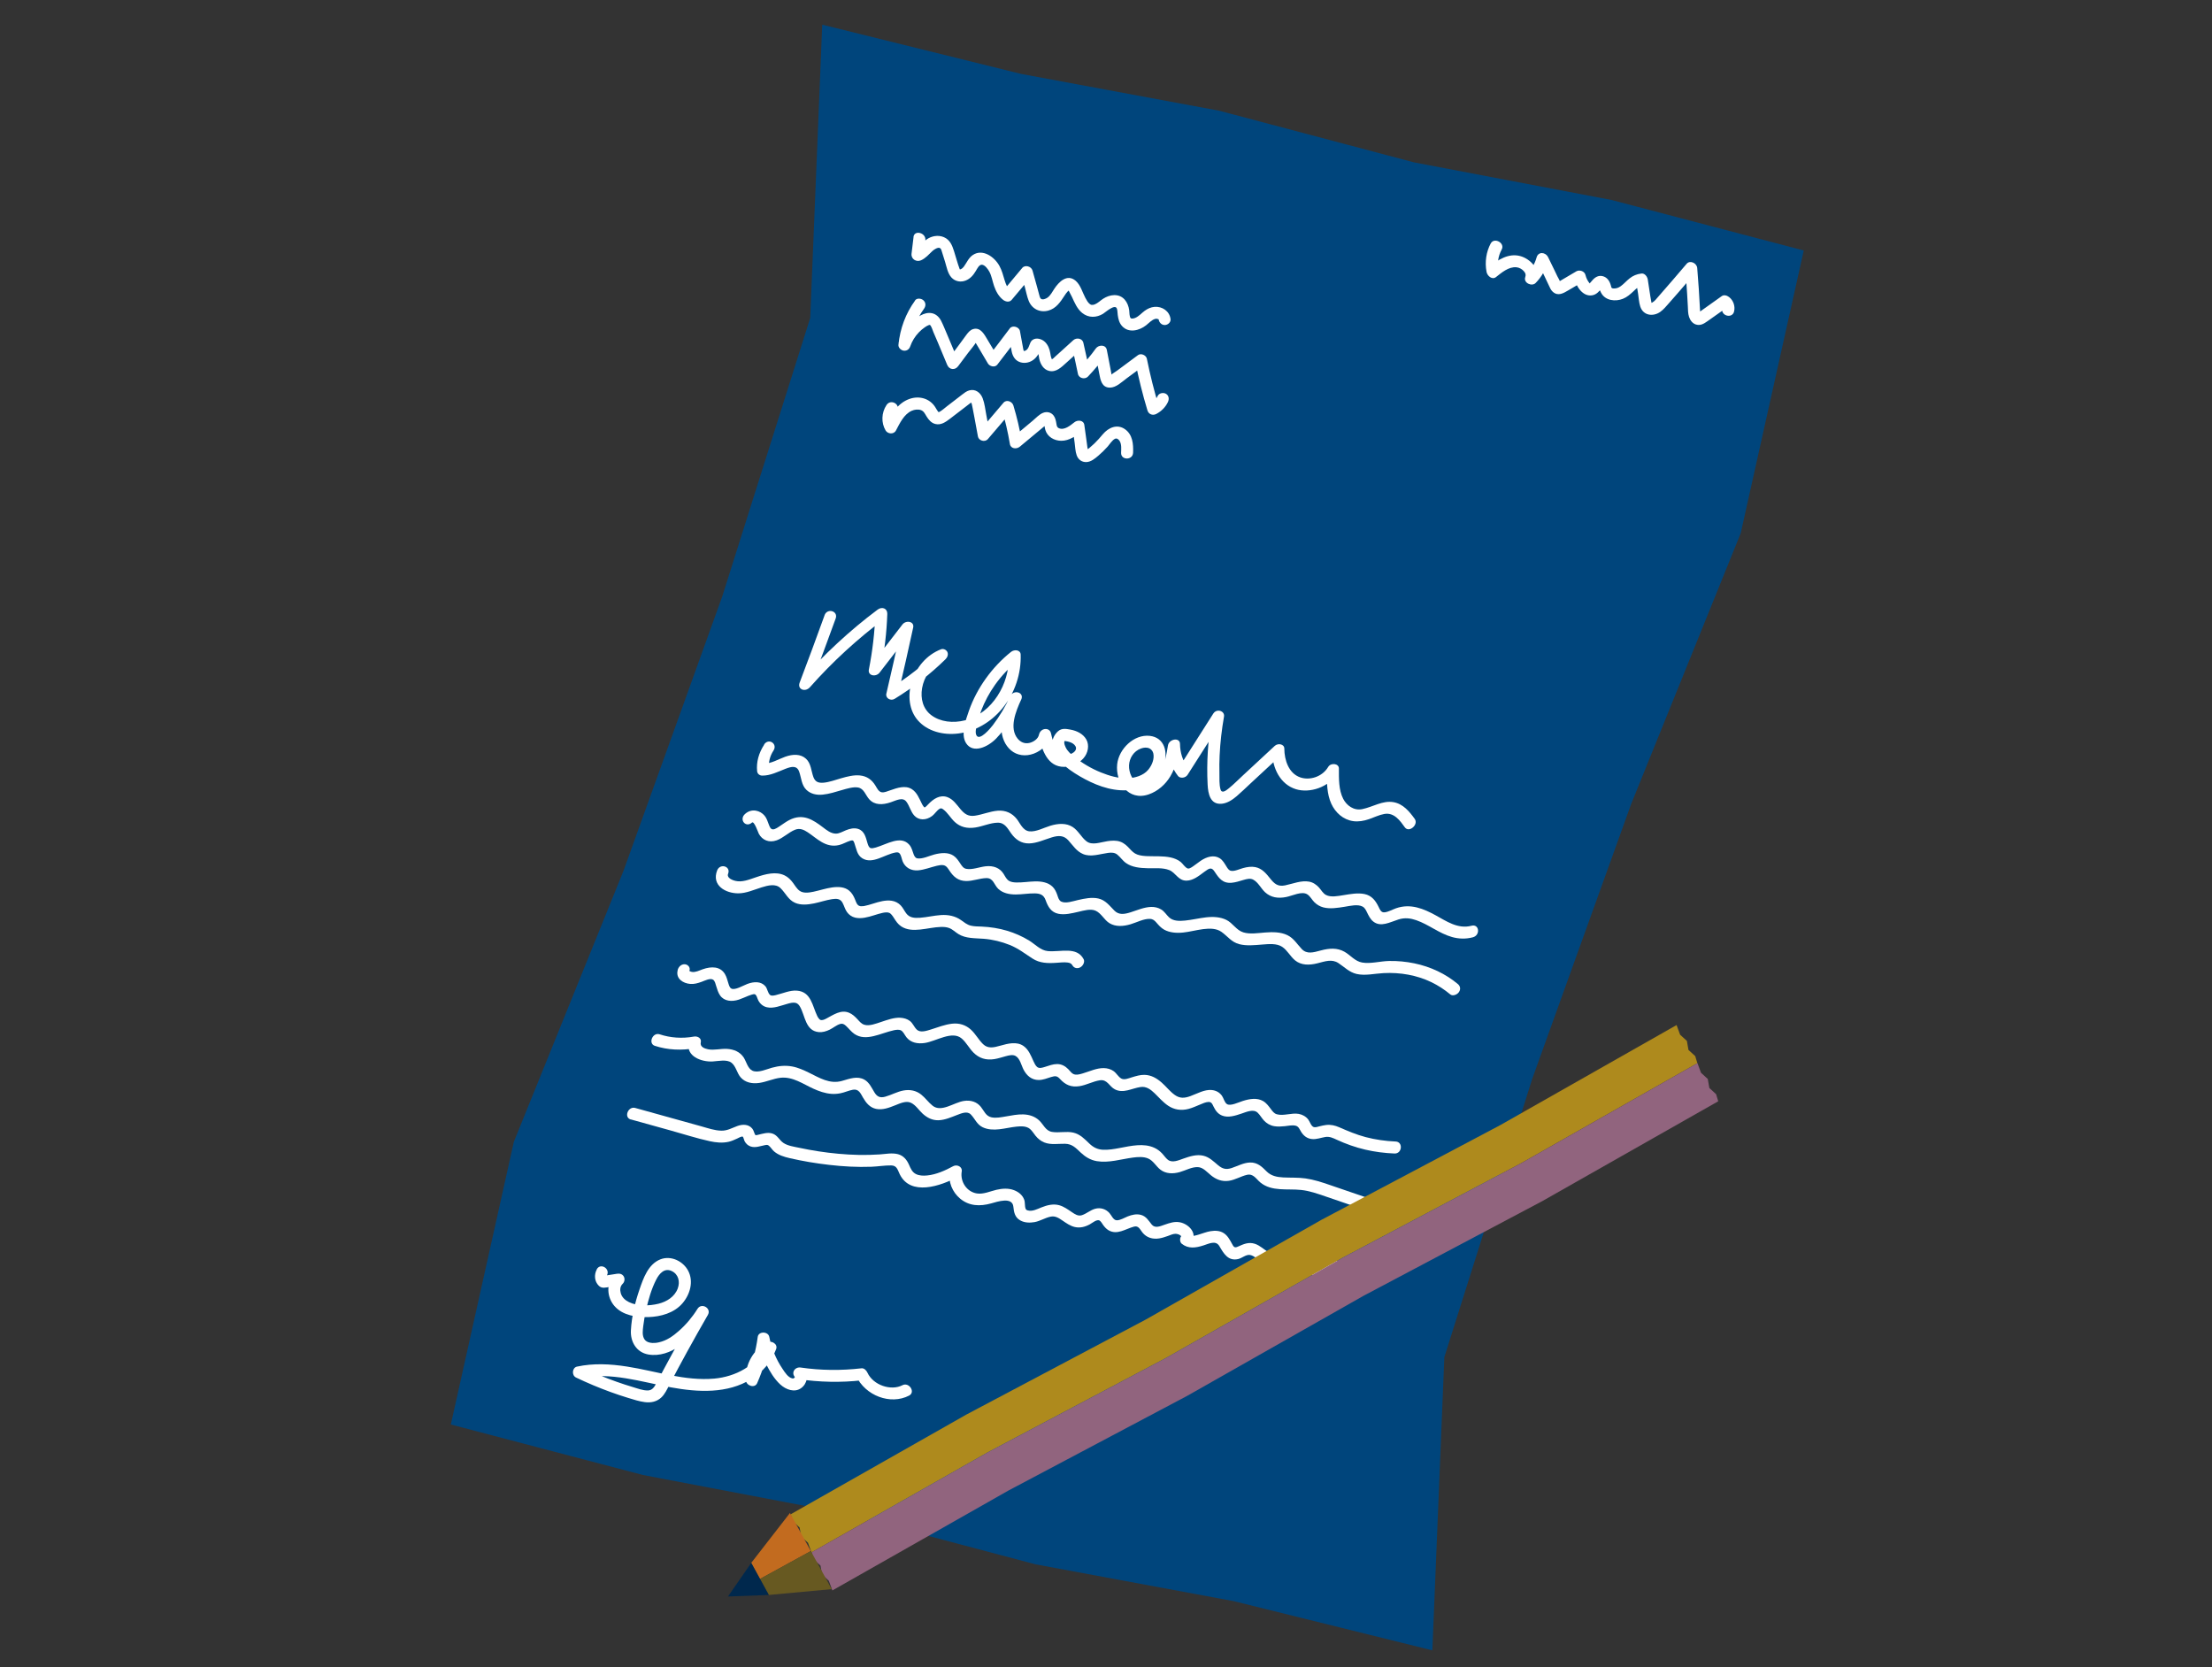 <?xml version="1.0" encoding="UTF-8"?><svg id="Lager_1" xmlns="http://www.w3.org/2000/svg" viewBox="0 0 850.39 640.91"><rect x="0" y="0" width="850.39" height="640.91" fill="#333333" stroke="none"/><defs><style>.cls-1{fill:#ae8a1d;}.cls-2{fill:#675921;}.cls-3{fill:#fff;}.cls-4{fill:#c26b1f;}.cls-5{fill:#00284d;}.cls-6{fill:#91647e;}.cls-7{fill:#00457c;}</style></defs><polygon class="cls-7" points="173.32 547.63 247.13 567.03 323.21 581.53 398.08 601.38 474.23 615.52 550.66 634.45 555.27 521.72 589.07 414.71 627.09 309.09 669.21 204.98 693.44 96.3 619.63 76.9 543.55 62.41 468.68 42.56 392.53 28.41 316.1 9.49 311.49 122.21 277.69 229.22 239.67 334.85 197.55 438.95 173.32 547.63"/><path class="cls-3" d="M573.11,93.57c-1.74,3.23-2.34,7.15-1.61,10.97.29,1.52,2.13,3.15,3.61,1.99,2.14-1.67,4.85-4.07,7.89-3.78,1.02.1,2.05.65,2.76,1.42.77.83.92,1.44.61,2.38-.75,2.25,2.57,3.71,4,2.24,2.37-2.43,4-5.37,4.92-8.66-1.48,0-2.96,0-4.44,0,1.02,2.09,2.03,4.17,3.02,6.26.53,1.11,1.05,2.23,1.58,3.34.41.87.77,1.79,1.52,2.45,2.07,1.85,4.16.48,6.02-.6,1.88-1.11,3.77-2.21,5.65-3.32-1.16-.46-2.32-.92-3.48-1.38.76,3.13,3.3,7.34,7.04,6.63,1.65-.32,2.54-1.53,3.58-2.68.11-.13.22-.25.34-.36-.06.07-.15.11-.25.12-.49.12-.9-.05-1.22-.48-.03-.13-.02-.11.03.05-.1.53.58,1.87.82,2.33,1.61,3.15,5.58,3.52,8.41,2.38,1.63-.65,2.85-1.76,4.11-2.93.91-.84,1.99-2.04,3.31-2.2-.81-.77-1.64-1.54-2.46-2.3.31,1.81.6,3.63.88,5.44.25,1.61.33,3.38.84,4.95,1.17,3.61,5.04,3.95,7.7,2.06,1.3-.93,2.28-2.16,3.33-3.34,1.13-1.28,2.26-2.57,3.38-3.85,2.34-2.68,4.65-5.35,6.94-8.03-1.35-.54-2.7-1.09-4.06-1.63.28,3.31.52,6.62.73,9.93.1,1.58.19,3.16.27,4.74.07,1.37.03,2.82.48,4.15.43,1.27,1.3,2.47,2.63,2.89,1.71.54,3.05-.29,4.37-1.22,2.71-1.91,5.41-3.82,8.09-5.72-.94-.12-1.87-.24-2.81-.36.47.36.65.57.51,1.11-.71,2.85,3.78,4.07,4.5,1.23.5-1.99-.2-4.27-1.92-5.59-.79-.61-1.95-.98-2.81-.36-2.12,1.52-4.26,3.04-6.39,4.55-.55.39-1.1.78-1.65,1.17-.23.16-.54.32-.74.52-.4.16-.43.25-.09.26.16,0,.31.07.44.17.49.2.27.32.15-.28-.03-.15-.06-.85-.08-1.17-.27-5.34-.62-10.68-1.07-16.02-.17-1.94-2.8-3.12-4.06-1.63-3.6,4.24-7.25,8.48-10.97,12.72-.67.77-1.32,1.67-2.25,2.17-.16.08-1.05.49-.29.33-.08.02.15.1.11.15,0,0-.17-.6-.18-.68-.55-2.85-.89-5.77-1.37-8.64-.19-1.12-1.15-2.47-2.47-2.3-1.74.21-3.2.81-4.54,1.88-1.18.93-2.17,2.11-3.39,2.99-.84.61-1.73.92-2.73.87-.32-.01-.2-.01-.65-.14.29.08-.21-.26-.01,0-.25-.31-.07.04-.21-.3-.05-.12-.16-.59-.22-.81-.46-1.62-1.41-3.08-3.16-3.49-1.66-.39-2.98.49-3.96,1.65-.3.36-.85.96-1.02,1.17-.21.26-.28.06.03.05.33,0,0-.07.02-.05-.83-1.02-1.33-1.98-1.65-3.29-.37-1.51-2.36-2.05-3.49-1.38-1.44.85-2.87,1.69-4.31,2.54-.69.41-1.37.81-2.06,1.22-.21.13-.87.39-1.03.6,1.23.62,1.67.67,1.33.15-.05-.09-.1-.18-.14-.28-.14-.73-.76-1.61-1.09-2.3-.36-.77-.73-1.53-1.1-2.3-.8-1.67-1.61-3.34-2.44-5.01-1.05-2.12-3.82-2.24-4.44,0-.7,2.54-2.06,4.76-3.86,6.63,1.34.75,2.68,1.49,4.01,2.24,1.36-4.08-2.5-8.27-6.41-9.34-4.63-1.27-8.74,1.56-11.99,4.12,1.21.66,2.41,1.33,3.62,1.99-.6-3.09-.23-6.02,1.2-8.65,1.37-2.51-2.87-4.82-4.21-2.33t0,0Z"/><path class="cls-3" d="M351.2,91.18c-.24,2.1-.5,4.2-.76,6.3-.27,2.12,1.85,3.38,3.61,2.6,1.78-.78,3.02-2.27,4.39-3.56.65-.61,2.17-1.6,2.95-1.14.47.28.61,1.04.77,1.55.4,1.22.77,2.45,1.15,3.67.62,1.99,1,4.48,2.48,6.09,1.44,1.56,3.6,1.88,5.42,1.17,1.82-.71,2.96-2.06,3.93-3.68.52-.86,1.26-2.47,2.35-2.41,1.15.07,2.29,1.64,2.84,2.64.94,1.71,1.21,3.73,1.84,5.54.7,2.02,1.75,4.01,3.49,5.34.97.74,2.4,1.01,3.26,0,2.56-3.01,5.09-6.01,7.59-9.02-1.31-.34-2.62-.68-3.93-1.02.5,1.78,1,3.56,1.48,5.34.45,1.66.77,3.42,1.41,5.03,1.25,3.19,4.36,4.64,7.53,3.79,3.05-.82,4.68-3.36,6.29-5.81.36-.54.71-1.08,1.16-1.54-.03.03.67-.59.64-.52.02-.05-.31-.17-.37-.1-.03.03,1.27,2.46,1.37,2.68,1.01,2.18,2.01,4.62,3.94,6.18,2.46,1.99,5.5,1.86,8.03.33.86-.52,4.46-3.81,5.27-2.11.29.6.27,1.72.38,2.56.21,1.56.57,3.08,1.68,4.29,2.58,2.82,6.67,1.68,9.2-.3,1.05-.82,2.17-2.11,3.51-2.47.37-.1.71-.09,1.18.11-.26-.11.38.11.09.05.31.06.09.27.04-.11.16,1.24,1.06,2.3,2.38,2.3,1.16,0,2.39-1.06,2.22-2.3-.39-3.05-3.21-4.94-6.19-4.68-1.4.12-2.65.71-3.76,1.52-1.19.87-2.25,2.14-3.63,2.72-.45.19-1.33.4-1.68.14-.61-.46-.51-2.25-.63-3.08-.43-3.08-2.27-5.86-5.74-5.82-1.53.02-3.03.59-4.27,1.39-1.08.69-2.03,1.69-3.24,2.18-.5.2-.91.23-1.22.17-.58-.11.15.14-.37-.12,0,0-.62-.43-.33-.2-.7-.57-1.2-1.43-1.7-2.38-1.11-2.1-1.83-4.91-3.72-6.55-3.31-2.84-6.49.51-8.16,3.01-.79,1.19-1.49,2.62-2.67,3.47-.66.47-1.88.94-2.5.45-.42-.33-.56-1.09-.7-1.59-.29-1.01-.54-2.03-.82-3.04-.56-2.08-1.14-4.16-1.74-6.24-.48-1.67-2.9-2.26-3.93-1.02-2.48,3.01-4.99,6.01-7.53,9.02h3.26c-1.44-1.1-2-2.62-2.52-4.29-.58-1.88-1.03-3.75-2.01-5.51-1.99-3.6-6.52-6.63-10.19-4.18-1.65,1.1-2.32,2.89-3.45,4.45-.31.42-.71.8-1.19,1.01-.2.09-.43.11-.42.12.16.13-.03-.21-.04-.23-.84-2.23-1.43-4.57-2.16-6.84-.69-2.18-1.54-4.34-3.86-5.34-2.26-.98-4.82-.44-6.62.83-1.75,1.23-2.91,3.16-4.93,4.05,1.21.87,2.42,1.73,3.62,2.6.28-2.1.54-4.2.78-6.3.33-2.89-4.25-4.13-4.57-1.23h0Z"/><path class="cls-3" d="M351.83,115.49c-3.64,5.01-5.79,10.75-6.43,17.06-.11,1.12,1.01,2.14,2.03,2.26,1.19.14,2.12-.54,2.5-1.65.7-2.01,1.84-3.85,3.3-5.37.71-.74,1.48-1.41,2.34-1.99.41-.27.85-.58,1.32-.75.19-.07.37-.13.58-.14.39-.01,0-.04,0-.04.67.56,1.03,2.03,1.36,2.79.59,1.35,1.17,2.7,1.74,4.05,1.21,2.84,2.4,5.69,3.56,8.53.79,1.93,2.97,2.2,4.21.55,1.28-1.71,2.56-3.41,3.83-5.12,1.09-1.47,2.48-2.94,3.36-4.54.09-.08.17-.18.24-.27.3-.39-.16-.48-1.4-.24-.02.28.59.96.74,1.22.5.83,1,1.66,1.5,2.5,1.07,1.79,2.13,3.59,3.18,5.38.68,1.16,2.69,1.66,3.62.47,2.77-3.57,5.5-7.13,8.2-10.7-1.29-.34-2.58-.68-3.88-1.02.41,2.19.78,4.38,1.19,6.56.37,1.98,1.42,3.7,3.46,4.27,1.81.51,3.75,0,5.17-1.18,1.54-1.28,2.29-3.13,2.99-4.95-.53.54-1.05,1.07-1.59,1.61-.07.02-.37.03-.38-.05.02.13.37.6.45.77.32.78.34,1.66.52,2.47.46,2.03,1.59,4.06,3.74,4.61,2.74.7,4.85-1.5,6.69-3.15,2.01-1.8,4.01-3.6,5.99-5.4-1.29-.34-2.58-.68-3.87-1.02.81,3.58,1.58,7.16,2.32,10.74.35,1.7,2.69,2.23,3.85,1.02,2.56-2.68,4.9-5.52,7.05-8.49-1.41-.18-2.81-.37-4.22-.55.53,2.66,1.03,5.32,1.52,7.97.45,2.4.98,5.31,4.06,5.32,2.43,0,4.57-2.17,6.4-3.52,2.27-1.67,4.53-3.34,6.79-5.01-1.13-.46-2.26-.92-3.39-1.38,1.26,6.32,2.81,12.55,4.66,18.67.44,1.46,1.96,2.08,3.35,1.38,1.96-1,3.6-2.63,4.53-4.62.53-1.14.38-2.48-.77-3.15-.97-.58-2.64-.31-3.17.83-.63,1.35-1.49,2.29-2.82,2.97,1.12.46,2.24.92,3.35,1.38-1.86-6.11-3.42-12.35-4.7-18.67-.27-1.36-2.26-2.23-3.4-1.38-1.82,1.35-3.64,2.71-5.47,4.06-.85.63-1.71,1.26-2.56,1.9-.75.55-1.75,1.08-2.39,1.73-.33.33-.65.05.02.42.64.35.39.13.28-.37-.2-1.03-.38-2.07-.58-3.1-.42-2.22-.85-4.43-1.29-6.65-.43-2.16-3.19-1.98-4.22-.55-1.91,2.66-4.03,5.17-6.3,7.56,1.28.34,2.56.68,3.85,1.02-.75-3.58-1.52-7.16-2.34-10.74-.41-1.8-2.69-2.09-3.87-1.02-1.54,1.4-3.08,2.8-4.63,4.2-.78.7-1.55,1.4-2.33,2.1-.34.31-.87.93-1.33,1.04.08-.02.13.1.17.12-.17-.08-.26-.47-.31-.61-.24-.6-.32-1.27-.43-1.91-.26-1.54-.85-3.1-2-4.23-1.23-1.21-3.45-1.88-4.91-.74-1.2.94-1.03,3.06-2.4,3.92-.32.2-.77.35-1.06.15.11.08.22.21.12-.08-.14-.44-.2-.91-.28-1.37-.37-2.04-.74-4.08-1.13-6.12-.31-1.62-2.9-2.33-3.88-1.02-2.67,3.57-5.39,7.13-8.14,10.7,1.21.16,2.42.31,3.62.47-1.33-2.24-2.67-4.48-4.02-6.72-1.23-2.03-2.67-5.01-5.56-4.17-1.2.35-1.95,1.33-2.66,2.28-.76,1.03-1.52,2.07-2.28,3.11-1.61,2.19-3.24,4.39-4.88,6.58,1.41.18,2.81.37,4.21.55-1.43-3.48-2.9-6.97-4.4-10.45-.75-1.72-1.43-3.5-2.28-5.19-.71-1.4-1.89-2.61-3.46-2.96-3.13-.7-6.15,1.73-8.18,3.73-2.19,2.16-3.76,4.84-4.78,7.77,1.51.2,3.02.41,4.54.61.51-4.96,2.35-9.86,5.24-13.8.72-.98.85-2.3-.16-3.26-.84-.8-2.54-.99-3.26,0t0,0Z"/><path class="cls-3" d="M340.81,155.72c-1.96,2.93-2.09,6.83-.34,9.77.81,1.36,3.12,1.63,3.98,0,1.43-2.71,3.06-6.24,6.03-7.56,1.08-.48,2.42-.66,3.51-.29,1.18.41,1.58,1.41,2.2,2.42.82,1.33,1.85,2.58,3.45,2.95,2.14.5,3.9-.76,5.55-2.01,1.76-1.35,3.52-2.7,5.28-4.05.82-.63,1.63-1.27,2.45-1.89.08-.06.79-.47.79-.51,0,.18-.41-.39-.41-.06,0,.21.26.65.31.88.13.51.22,1.03.32,1.55.23,1.18.46,2.37.68,3.55.46,2.44.91,4.88,1.35,7.32.28,1.6,2.65,2.35,3.81,1.02,3.07-3.56,6.12-7.13,9.13-10.69-1.27-.34-2.55-.68-3.82-1.02,1.35,4.47,2.4,9.01,3.17,13.61.3,1.81,2.53,2.07,3.8,1.02,2.65-2.19,5.29-4.39,7.91-6.58.72-.6,1.43-1.2,2.15-1.79.4-.32.76-.37,0-.45-.4.06-.69-.09-.87-.46.04.06.07.13.11.19.03-.3.06.29.09.4.06.27.1.54.14.81.08.49.15.98.3,1.46.8,2.63,3.38,4.11,6.08,4.14,3.14.04,5.82-1.97,8.21-3.85-1.27-.34-2.54-.68-3.81-1.02.27,1.88.53,3.75.78,5.63.21,1.58.25,3.31.78,4.8.58,1.65,1.98,2.72,3.8,2.62,1.76-.1,3.23-1.35,4.54-2.46,1.26-1.08,2.45-2.24,3.56-3.48.83-.94,1.66-2.38,2.78-2.98.79-.42,1.53.27,1.9.93.72,1.26.55,2.98.5,4.4-.12,2.96,4.49,2.97,4.61,0,.13-3.41-.18-6.98-3.13-9.05-2.97-2.08-6.31-.66-8.51,1.96-1.04,1.23-2.08,2.44-3.25,3.56-.65.62-1.32,1.22-2.01,1.79-.2.17-.6.35-.75.56-.09.05-.17.1-.26.16-.22.1-.05.16.49.2.1-.07-.13-1.14-.15-1.31-.12-.9-.24-1.8-.36-2.7-.26-1.95-.54-3.9-.82-5.86-.27-1.88-2.58-2-3.81-1.02-1.58,1.25-3.88,3.16-5.9,2.31-.82-.35-.87-.89-1.02-1.75-.19-1.13-.39-2.27-1.11-3.18-.95-1.21-2.5-1.57-3.97-1.02-1.5.56-2.8,2.02-4.02,3.04-2.67,2.24-5.36,4.49-8.05,6.73,1.27.34,2.53.68,3.8,1.02-.77-4.6-1.84-9.14-3.19-13.61-.46-1.5-2.63-2.44-3.83-1.02-2.99,3.56-6.02,7.13-9.08,10.69,1.27.34,2.54.68,3.81,1.02-.43-2.37-.86-4.73-1.32-7.1-.4-2.09-.62-4.36-1.39-6.35-.81-2.11-2.72-3.68-5.12-3.04-1.08.29-1.94.98-2.81,1.65-1.02.79-2.05,1.58-3.07,2.37-.9.7-1.81,1.4-2.72,2.09-.91.7-1.81,1.54-2.81,2.11-.2.11-.56.18-.46.19.29.04.01-.03-.14-.21-.38-.46-.76-1.23-1.14-1.81-2.12-3.28-6.08-4.41-9.81-3.12-4.52,1.56-7,5.76-9.12,9.79h3.98c-.98-1.63-.91-3.49.19-5.12,1.68-2.5-2.25-4.81-3.92-2.33h0Z"/><path class="cls-3" d="M316.99,236.57c-3.1,8.61-6.3,17.22-9.56,25.83-1.01,2.66,2.13,3.83,3.95,1.78,8.71-9.84,18.44-18.73,28.86-26.5-1.24-.54-2.48-1.09-3.73-1.63-.24,7.1-1.08,14.24-2.48,21.36-.48,2.39,2.7,2.99,4.13,1.16,4.18-5.37,8.33-10.74,12.45-16.11-1.38-.39-2.76-.78-4.14-1.16-1.83,8.46-3.74,16.92-5.72,25.38-.4,1.7,1.64,2.92,3.17,1.99,7.05-4.32,13.64-9.41,19.55-15.21.79-.77,1.16-1.87.75-2.79-.36-.81-1.47-1.44-2.46-1.06-11.18,4.3-15.76,19.53-8.86,27.36,3.64,4.12,9.6,5.75,15.53,5.01,6.46-.81,12.37-4.24,16.78-9.49,5.07-6.04,7.41-13.73,7.18-20.86-.05-1.82-2.4-2.07-3.71-1.02-7.33,5.86-13.1,13.91-16.14,22.51-1.35,3.84-3.28,9.28-1.11,12.62,2.64,4.07,8.35,1.46,11.55-1.84,4.11-4.26,7.25-9.76,9.62-14.95,1.3-2.84-2.97-4.05-4.26-1.23-1.84,4-3.37,8.15-3.34,12.35.03,3.29,1.32,6.41,3.69,8.41,2.28,1.93,5.56,2.44,8.77,1.23,3.25-1.24,5.85-3.84,6.56-7.19-1.54.2-3.08.41-4.62.61,1.21,5.15,3.25,11.74,9.75,11.68,2.6-.02,5.41-1.12,7.32-3.23,1.89-2.1,2.36-5.1,1.19-7.24-1.21-2.2-3.64-3.41-6.17-3.86-1.54-.27-3.25-.64-4.7.61-1.27,1.1-2.04,2.59-2.25,4.13-.4,2.97,1.19,5.85,3.09,7.69,2.23,2.16,4.84,3.99,7.55,5.56,5.16,2.99,11.4,5.65,17.96,5.34,5.89-.29,11.93-3.45,14.17-9.5,1.92-5.17.32-10.79-5.29-11.42-6.07-.68-11.89,5-12.53,10.92-.73,6.86,4.29,14.29,12.13,11.58,3.47-1.2,6.45-3.8,8.33-6.98,2.21-3.73,2.99-7.81,3.67-11.81-1.54.2-3.08.41-4.62.61.07,4.19,1.47,8.03,3.88,11.11.79,1.01,2.84.86,3.69-.47,4.52-7.06,9.02-14.12,13.49-21.18-1.37-.39-2.74-.78-4.12-1.16-1.55,8.76-2.12,17.54-1.68,26.11.18,3.51.99,7.85,5.52,7.36,2.08-.22,4.01-1.49,5.66-2.9,1.79-1.53,3.47-3.19,5.2-4.79,4.06-3.75,8.11-7.51,12.15-11.26-1.23-.34-2.46-.68-3.69-1.02.02,6.25,3.07,12.5,9.07,14.38,5.29,1.65,12.71-.67,16.03-6.21-1.38-.18-2.75-.37-4.12-.55,0,4.25.03,8.65,1.73,12.36,1.55,3.37,4.5,6.13,8.42,6.69,1.99.28,4.05-.07,6.09-.77,1.94-.67,3.87-1.63,5.86-1.99,3.83-.69,6.1,2.65,7.9,5.14,1.61,2.23,5.39-1.04,3.79-3.26-2.01-2.79-4.45-5.79-8.19-6.42-4.16-.71-7.82,1.82-11.95,2.68-3.29.69-6.03-1.41-7.34-3.95-1.76-3.43-1.67-7.71-1.66-11.71,0-1.88-3.07-2.31-4.12-.55-2.29,3.84-7.13,5.27-10.76,4-4.39-1.54-6.08-6.56-6.1-11.07,0-1.72-2.41-2.21-3.69-1.02-4.04,3.75-8.09,7.51-12.14,11.26-1.82,1.69-3.6,3.49-5.52,5.06-1.17.96-2.71,2.07-3.19.37-.53-1.9-.37-4.25-.41-6.27-.05-2.25-.03-4.5.08-6.77.23-4.95.81-9.93,1.68-14.91.39-2.19-2.79-3.26-4.12-1.16-4.46,7.06-8.96,14.12-13.47,21.18,1.23-.16,2.46-.31,3.69-.47-1.99-2.54-2.96-5.65-3.02-9.08-.04-2.62-4.2-1.91-4.62.61-.61,3.63-1.2,7.66-3.59,10.91-1.65,2.25-4.78,4.46-7.4,3.71-2.73-.78-4.09-4.23-3.97-6.99.12-2.74,1.76-5.44,4.6-6.46,1.14-.41,2.35-.49,3.33.02.78.4,1.25,1.18,1.4,1.89.43,2.02-.39,4.4-1.99,6.31-1.86,2.21-5.12,3.15-7.89,3.22-3.65.1-7.04-.94-10.21-2.21-3.81-1.52-7.31-3.63-10.44-6.13-1.28-1.03-2.52-2.11-3.22-3.64-.5-1.1-.86-2.27.18-3.09-.58.23-1.16.45-1.74.67,1.92.04,4.47.48,5.39,2.1.66,1.16-.27,2.33-1.7,2.91-1.9.77-3.62.38-4.91-1.06-1.63-1.83-2.26-4.44-2.82-6.86-.56-2.38-4.05-2.1-4.62.61-.33,1.54-1.99,2.7-3.55,3.1-1.93.5-3.57-.29-4.67-1.66-3.25-4.05-.77-10.27,1.4-15.01-1.42-.41-2.84-.82-4.26-1.23-1.78,3.9-3.99,7.6-6.64,11.09-.86,1.12-5.12,6.3-6.33,3.88-.57-1.15-.05-2.95.25-4.23.4-1.76.94-3.5,1.6-5.23,1.33-3.47,3.11-6.8,5.31-9.91,2.53-3.56,5.54-6.72,8.96-9.46-1.24-.34-2.47-.68-3.71-1.02.31,9.76-6.14,21.42-16.8,24.12-4.6,1.17-9.43.62-12.89-1.94-3.21-2.38-4.3-6.34-3.59-10.46.73-4.2,3.58-8.88,7.86-10.52-.57-1.28-1.13-2.57-1.7-3.85-5.6,5.51-11.8,10.39-18.48,14.49,1.06.66,2.11,1.33,3.17,1.99,1.98-8.46,3.89-16.92,5.72-25.38.52-2.41-2.77-2.95-4.14-1.16-4.11,5.37-8.25,10.74-12.42,16.11,1.38.39,2.75.78,4.13,1.16,1.41-7.12,2.24-14.26,2.48-21.36.07-2.07-1.97-2.94-3.73-1.63-10.76,8.04-20.67,17.27-29.65,27.44,1.32.59,2.63,1.18,3.95,1.78,3.27-8.61,6.48-17.22,9.59-25.83,1.04-2.89-3.25-4.12-4.29-1.23t0,0Z"/><path class="cls-3" d="M293.8,286.25c-2.11,3.22-3.08,6.74-2.73,10.23.1.99.95,1.68,1.95,1.69,3.1.04,5.97-1.45,8.93-2.61,2.41-.94,4.43-1.34,5.29,1.12.85,2.41.88,5.15,2.78,6.97,1.61,1.55,3.86,2.08,6.29,1.83,2.48-.25,4.9-1.04,7.35-1.75,1.99-.58,4.4-1.29,6.15-1,2.38.39,2.92,2.97,4.38,4.56,2.08,2.28,5.11,2.2,8.28,1.12,2.19-.75,4.58-2.08,5.98-.21,1.22,1.61,1.64,3.77,3,5.29,1.7,1.91,4.51,2.01,6.93.18,1.02-.77,1.74-2.08,2.82-2.72.36-.21.43-.22.68-.2-.37-.03.35.13.36.13-.24-.13.45.32.38.27,1.76,1.31,2.84,3.38,4.45,4.86,2.12,1.94,4.68,2.58,7.83,2.12,2.88-.42,5.82-1.83,8.68-1.86,2.76-.03,3.83,2.28,5.17,4.15,1.61,2.25,3.81,3.9,6.93,3.82,2.94-.08,5.78-1.44,8.66-2.32,2.68-.82,4.65-.76,6.36,1.12,1.77,1.94,3.13,4.22,5.69,5.29,2.99,1.25,6.32,0,9.6-.45,1.37-.19,2.57-.13,3.56.67,1.22,1,2.06,2.35,3.37,3.26,2.3,1.61,5.37,1.91,8.32,1.97,2.73.05,5.77-.27,8.24.7,2.57,1.01,3.43,4.11,6.68,4.07,2.57-.04,4.77-1.84,6.86-3.4,1.93-1.43,2.75-1.88,3.95-.03,1.56,2.38,3.04,4.55,6.5,4.25,1.55-.13,3.04-.64,4.56-1.08,1.31-.38,2.61-.73,3.74-.13,1.98,1.04,2.99,3.4,4.59,4.86,2.2,2.01,4.95,2.48,8.19,1.81,2.38-.49,5.92-2.32,8-1.03,1.16.72,1.8,2.11,2.75,3.04.96.94,2.11,1.65,3.48,2,2.58.66,5.43.19,8.18-.25,2.16-.35,4.95-1.05,6.83-.09.87.44,1.3,1.31,1.71,2.16.65,1.34,1.29,2.7,2.47,3.63,2.86,2.25,6.33.24,9.68-.82,2.42-.77,4.66-.46,6.8.28,4.86,1.68,8.75,5.06,13.78,6.48,2.52.71,5.24.83,8,.1,2.98-.79,2.47-5.24-.52-4.44-5.29,1.4-9.8-1.86-13.81-4.03-4.42-2.4-9.53-4.69-15.22-2.68-1.41.5-2.91,1.38-4.36,1.55-1.4.16-1.83-1.08-2.32-2.08-1.15-2.38-2.62-4.37-5.43-4.95-2.6-.53-5.4,0-8.13.44-2.16.35-4.8.89-6.66-.08-1.19-.62-1.84-1.92-2.71-2.87-1-1.09-2.23-1.97-3.79-2.26-3.04-.55-6.14.79-9.25,1.44-2.86.6-4.21-.76-5.72-2.64-1.51-1.88-3.1-3.87-5.7-4.38-1.51-.3-3.11-.07-4.69.36-1.38.37-3.33,1.34-4.7,1.05-.84-.17-1.28-.96-1.7-1.62-.76-1.2-1.4-2.46-2.65-3.23-2.21-1.36-4.94-.57-7.28,1.01-1.01.69-1.96,1.48-2.97,2.16-.41.28-.89.6-1.36.76-.15.05-.57.07-.6.05-1.15-.4-1.87-1.83-2.78-2.55-1.09-.86-2.47-1.42-3.88-1.72-2.85-.6-5.88-.38-8.85-.49-1.35-.05-2.67-.17-3.89-.6-1.26-.45-2.1-1.31-2.96-2.25-1.05-1.14-2.15-2.21-3.69-2.73-1.5-.51-3.18-.43-4.84-.18-2.74.4-5.91,1.74-8.09.04-2.01-1.56-3.08-4.03-5.26-5.46-2.45-1.61-5.56-1.44-8.62-.51-2.53.77-5.56,2.45-8.12,2.14-2.46-.3-3.49-3.09-4.8-4.75-1.74-2.19-4.22-3.42-7.33-3.17-2.97.24-5.86,1.51-8.81,1.93-2.6.37-4.01-.79-5.47-2.5-1.46-1.73-2.85-3.88-5.13-4.68-2.75-.96-5.28.65-7.35,2.85-.4.42-.78.86-1.29,1.14,0,0,.02.03-.18-.04.17.06-.07-.07-.28-.34-.27-.36-.44-.66-.66-1.1-1.02-2.02-1.87-4.32-3.85-5.56-2.5-1.57-5.55-.5-8.43.51-.93.32-2.11.84-3.06.72-1.3-.18-1.91-1.67-2.51-2.63-1.36-2.19-3.21-3.59-5.97-3.86-2.3-.23-4.79.4-7.13,1.07-2.19.63-4.59,1.51-6.72,1.71-2.03.19-3.3-.26-4.01-2.17-.88-2.41-.87-5.19-2.81-7-2.09-1.95-5.13-1.84-8.06-.78-2.63.95-5.4,2.66-8.13,2.62.65.56,1.3,1.13,1.95,1.69-.23-2.26.32-4.58,1.7-6.68,1.73-2.65-1.87-4.99-3.61-2.33h0Z"/><path class="cls-3" d="M289.1,316.23c.83-.76,2.39,3.87,2.62,4.29,1.29,2.4,3.89,3.61,6.9,2.52,2.56-.93,4.56-3.08,7.07-4.07,1.86-.73,3.43.07,4.85,1,3.56,2.34,6.87,6.12,12.05,4.89,1.49-.35,2.84-1.22,4.3-1.66,1.07-.33,1.26.04,1.57.91.78,2.17.96,4.55,3.05,5.85,3.89,2.41,8.48-1.43,12.7-2.22.6-.11,1.16-.11,1.52.24.79.77.88,2.22,1.31,3.22.99,2.32,3.18,3.62,5.92,3.39,2.44-.21,4.8-1.19,7.22-1.76.87-.2,1.81-.39,2.63-.2,1.09.26,1.64,1.23,2.21,2.09,1.51,2.29,3.3,3.94,6.4,3.98,2.58.04,5.2-1.07,7.78-1.13,2.7-.06,2.98,2.61,4.55,4.11,1.74,1.66,4.18,2.19,6.73,2.19,2.43,0,4.91-.46,7.33-.42,2.18.03,3.47.63,4.18,2.62.88,2.46,2.06,4.61,4.85,5.21,2.45.52,5.14-.15,7.7-.74,2.1-.49,4.73-1.27,6.63-.44,2.25.99,3.31,3.58,5.4,4.83,2.34,1.4,5.21,1.23,8.06.39,2.37-.7,5.04-2.16,7.44-2.07,1.15.04,1.79.6,2.48,1.4.9,1.03,1.77,2.06,3,2.74,2.13,1.17,4.72,1.37,7.3,1.11,4.62-.46,10.94-2.95,14.74-.25,2.35,1.66,3.82,3.94,6.84,4.72,2.78.72,5.8.39,8.76.15,2.63-.21,5.62-.52,7.74.88,2,1.33,3.1,3.67,4.94,5.19,2.35,1.93,5.43,1.93,8.61,1.13,3.01-.76,5.55-1.72,8.06-.08,2.29,1.49,4.16,3.54,7.02,4.19,3.3.75,6.85-.15,10.31-.33,6.48-.35,12.86.81,18.35,3.45,2.66,1.28,5.11,2.88,7.34,4.74.89.74,2.55.16,3.27-.83.86-1.17.53-2.41-.36-3.15-4.7-3.93-10.47-6.67-16.72-7.96-3.16-.65-6.44-.98-9.77-.91-3.34.07-7.06,1.15-10.28.6-2.81-.47-4.55-2.89-6.86-4.17-2.78-1.55-5.77-1.37-9.1-.47-2.83.76-5.29,1.52-7.27-.54-1.79-1.88-3.11-4.19-5.56-5.36-2.56-1.23-5.57-1.24-8.56-1.01-2.77.21-5.79.73-8.35-.05-2.73-.83-4.06-3.6-6.55-4.81-2.32-1.13-5.02-1.28-7.76-.97-2.69.31-5.4.97-8.09,1.24-2.24.23-4.6.23-6.17-1.25-1.04-.98-1.75-2.24-3-3.01-1.13-.7-2.51-1.03-3.94-.98-2.64.09-5.22,1.23-7.8,2.05-2.49.79-4.55,1.09-6.27-.64-1.86-1.86-3.39-4.04-6.2-4.66-2.49-.55-5.2,0-7.81.6-1.93.44-4.72,1.45-6.45.58-.89-.45-1.16-1.57-1.47-2.47-.43-1.25-.97-2.42-1.92-3.31-1.72-1.6-4.17-2.02-6.66-1.97-2.44.05-4.92.5-7.33.41-.87-.03-1.74-.14-2.48-.51-1.14-.57-1.63-1.78-2.28-2.8-1.48-2.33-3.95-3.24-6.93-2.9-2.37.27-5.17,1.43-7.45.97-1.09-.22-1.65-1.12-2.21-1.96-.76-1.14-1.49-2.31-2.66-3.09-2.05-1.37-4.81-1.13-7.38-.46-2.01.53-4.65,1.86-6.64,1.47-.55-.11-1.01-.77-1.27-1.45-.5-1.31-.77-2.71-1.7-3.76-3.29-3.76-8.58-.2-12.87,1.05-.82.24-1.55.39-2.03.22-.63-.22-.93-1.07-1.17-1.86-.67-2.24-1.12-4.71-3.62-5.51-1.51-.48-3.13-.11-4.7.53-1.25.51-2.54,1.29-3.83,1.29-1.95,0-3.63-1.4-5.05-2.48-3.63-2.74-7.55-5.48-12.86-2.75-1.2.62-2.29,1.43-3.42,2.18-.78.51-2.09,1.53-3.01,1.4-.83-.11-1.15-1.09-1.42-1.77-.48-1.2-.82-2.46-1.64-3.45-1.68-2.05-5.01-3.01-7.57-.66-2.37,2.17.34,5.44,2.72,3.26h0Z"/><path class="cls-3" d="M275.69,334.65c-2.19,5.75,3.27,8.81,8.19,8.78,3.01-.02,5.92-1.36,8.86-2.28,2.54-.79,5.43-1.53,7.3.26,1.99,1.9,2.93,4.49,5.63,5.67,2.19.96,4.79.73,7.29.22,2.31-.47,4.59-1.27,6.91-1.63,1.8-.28,3.2-.18,4.04,1.39.64,1.18.94,2.51,1.73,3.6.73,1.03,1.86,1.82,3.16,2.12,2.35.54,4.88-.19,7.3-.94,1.03-.32,2.06-.65,3.11-.88.62-.13.74-.16,1.26-.19.69-.03.74-.06,1.36.15.66.23,1.32,1.16,1.8,1.93.79,1.25,1.56,2.44,2.82,3.27,4.28,2.82,10.15.38,15.21.23,1.15-.03,2.21.03,3.23.41,1.35.51,2.35,1.57,3.55,2.31,2.86,1.78,6.35,1.56,9.78,1.83,3.48.28,6.82,1.12,9.93,2.36,3.29,1.31,5.91,3.37,8.81,5.25,2.72,1.76,5.8,1.87,9.2,1.62,1.4-.1,2.85-.27,4.21-.11.79.09,1.53.35,1.89,1.04.55,1.03,1.8,1.49,3.03.83,1.11-.59,1.86-2.12,1.31-3.15-2.67-5.01-8.85-2.65-13.78-3.11-2.81-.26-4.91-2.67-7.17-4.05-2.6-1.59-5.46-2.86-8.45-3.76-3.13-.94-6.45-1.46-9.83-1.61-1.38-.06-2.8-.03-4.12-.35-1.54-.37-2.62-1.33-3.86-2.19-2.17-1.51-4.76-2.07-7.62-1.89-2.67.17-5.37.84-8.04,1.04-2.23.16-4.08,0-5.35-1.71-.74-.99-1.25-2.16-2.11-3.05-.91-.94-2.08-1.57-3.45-1.78-2.37-.36-4.83.37-7.23,1.12-1.11.34-2.22.7-3.34.9-.27.05-.66.09-1.17.08-.7-.02.31.12-.34-.03,0,0-.64-.2-.35-.07-.96-.42-1.25-1.45-1.62-2.37-.55-1.37-1.21-2.62-2.35-3.55-1.74-1.42-4.14-1.53-6.51-1.2-2.4.34-4.77,1.14-7.16,1.65-1.96.42-3.98.64-5.36-.37-1.09-.79-1.77-2.05-2.57-3.11-.86-1.14-1.87-2.17-3.19-2.8-3.3-1.59-7.27-.55-10.96.71-2.84.97-5.37,2-7.91,1.41-.99-.23-2-.67-2.49-1.21,0,0-.42-.56-.22-.23-.04-.07-.32-.81-.21-.44-.02-.06-.02-.72-.05-.27.02-.16.04-.32.08-.47-.07.2-.05.16.06-.14,1.1-2.89-3.14-4.13-4.24-1.23t0,0Z"/><path class="cls-3" d="M260.53,373c-.82,3.23,2.07,5.04,4.84,5.26,1.48.12,2.89-.28,4.35-.81,1.24-.45,3.36-1.56,4.45-.8.7.49.92,1.65,1.17,2.45.39,1.27.75,2.51,1.5,3.59,1.56,2.23,4.48,2.5,7.23,1.59,1.23-.41,2.42-.98,3.63-1.46.81-.32,2-.72,2.41-.62.77.19,1.02,1.67,1.42,2.41.69,1.3,1.81,2.28,3.31,2.62,2.57.58,5.31-.63,7.91-1.34,1.04-.29,2.18-.6,3.18-.34.7.18,1.22.76,1.61,1.43,2.03,3.52,2.06,9.32,7.24,9.8,1.43.13,2.87-.3,4.24-.97,1.31-.64,2.57-1.75,3.95-2.15.98-.28,1.62.13,2.26.72,1.1,1.01,1.98,2.23,3.22,3.09,4.49,3.09,10.2-.35,15.25-1.42.87-.18,1.86-.28,2.53,0,1.04.45,1.52,1.8,2.25,2.72,1.65,2.08,4.27,2.6,7.03,2.19,4.41-.66,10.54-4.88,14.22-1.71,1.78,1.54,2.86,3.76,4.53,5.42,2.13,2.12,4.75,3.02,8.02,2.49,1.48-.24,2.93-.73,4.39-1.12,1.23-.33,2.63-.69,3.72-.11,1.75.93,2.25,3.65,3.12,5.3,1.19,2.24,3.02,3.97,5.84,3.96,1.61,0,3.17-.65,4.73-1.14,1.72-.53,2.37-.41,3.46.78,2.02,2.2,4.21,3.24,7.46,2.73,2.66-.42,5.17-1.85,7.83-2.26,2.89-.44,3.61,2.37,5.77,3.48,3.25,1.68,6.41-.36,9.85-.89,2.27-.35,3.97.99,5.43,2.4,1.7,1.64,3.24,3.47,5.23,4.8,2.26,1.51,4.94,1.97,7.79,1.22,1.49-.39,2.93-1.05,4.36-1.64,1.06-.44,2.27-1.02,3.39-1.04,1.17-.02,1.48.94,1.92,1.84.73,1.5,1.65,2.75,3.24,3.39,2.35.95,5.06.06,7.5-.76,1.95-.66,4.56-1.84,6.16-.36.95.88,1.55,2.08,2.44,3.02,1.06,1.13,2.39,1.93,3.99,2.19,1.32.22,2.65.14,4.01,0,1.35-.15,2.89-.5,4.19-.19,1.17.28,1.52,1.4,2.09,2.32.97,1.56,2.3,2.65,4.26,2.82,1.71.15,3.36-.52,5.05-.8,1.64-.27,3,.4,4.37,1.04,3.51,1.62,7.17,2.93,10.99,3.82,3.66.85,7.43,1.34,11.25,1.49,2.95.12,3.37-4.49.43-4.61-3.93-.16-7.77-.72-11.51-1.69-3.59-.94-6.87-2.35-10.21-3.8-1.58-.68-3.21-1.08-5.03-.86-.82.1-1.63.29-2.45.49-.65.16-1.59.51-2.24.32-1.04-.29-1.55-2.14-2.15-2.91-.9-1.16-2.19-1.9-3.67-2.17-2.71-.49-5.79.88-8.4.15-1.05-.29-1.65-1.14-2.27-1.96-.88-1.17-1.74-2.38-3.04-3.13-2.31-1.34-5.18-.86-7.81-.02-1.67.53-4.76,2.07-6.08,1.18-.96-.65-1.24-2.25-1.91-3.19-.92-1.3-2.32-2.06-3.97-2.21-2.77-.24-5.49,1.37-8.12,2.33-2.39.88-4.13.93-6.05-.44-1.89-1.34-3.3-3.24-5.03-4.75-1.84-1.61-3.94-2.9-6.59-2.97-1.65-.04-3.32.47-4.94.97-1.24.38-2.87,1.09-4.01.44-1.17-.67-1.83-2.06-2.94-2.84-1.06-.76-2.38-1.13-3.75-1.16-2.73-.06-5.41,1.23-8.06,2.02-.96.29-2.01.6-2.97.46-1.24-.17-1.88-1.31-2.68-2.1-1.13-1.13-2.49-1.93-4.24-1.94-1.6,0-3.14.6-4.69,1.09-1.09.34-2.2.69-3.01.04-.61-.49-1.05-1.45-1.41-2.23-.99-2.16-1.85-4.48-3.86-5.87-2.56-1.76-5.86-.96-8.9-.09-2.58.74-4.75,1.21-6.62-.6-1.76-1.71-2.89-3.96-4.72-5.61-1.95-1.75-4.39-2.57-7.23-2.24-2.77.32-5.39,1.38-8.09,2.22-1.85.58-4.14,1.33-5.46.03-1.04-1.01-1.47-2.43-2.66-3.33-1.02-.77-2.3-1.13-3.65-1.21-2.43-.13-4.98.82-7.36,1.61-2.01.66-4.59,1.7-6.54,1.06-1.1-.36-1.81-1.27-2.55-2.07-.95-1.02-1.97-2.01-3.31-2.55-3.11-1.25-5.87.78-8.78,2.31-.85.45-1.68.72-2.28.42-.25-.12-.82-.81-1.13-1.47-1.88-3.92-2.34-9.29-7.77-9.73-2.73-.22-5.43,1.07-8.14,1.71-.79.19-1.67.38-2.2-.05-.9-.72-1.02-2.4-1.78-3.31-1.66-1.98-4.4-1.89-6.96-.93-1.61.6-4.8,2.55-6.18,1.77-.69-.39-.9-1.34-1.14-2.07-.38-1.18-.65-2.4-1.28-3.45-1.77-3.01-5.16-3.1-8.62-1.87-1.32.47-2.72,1.21-4.07,1-.29-.05-.68-.15-.91-.33-.27-.21-.12.08-.01-.32.31-1.24-.8-2.3-1.96-2.3-1.35,0-2.34,1.06-2.65,2.3h0Z"/><path class="cls-3" d="M251.78,402.06c4.92,1.61,10.25,1.85,15.66.87-.87-.74-1.75-1.48-2.62-2.22-1.26,5.37,4.85,7.61,9.19,7.35,2.22-.14,5.37-.88,7.16.46,1.76,1.32,2.13,4.02,3.57,5.66,1.76,2,4.4,2.53,7.18,2.13,2.74-.4,5.4-1.67,8.14-1.98,4.69-.52,8.7,2.42,12.57,4.17,2.21,1,4.48,1.83,7.01,2.02,1.14.08,2.3,0,3.46-.23,1.62-.31,3.18-1.07,4.8-1.36,2.26-.4,2.98,1.48,3.89,3.05,1.16,1.99,2.6,3.82,5.04,4.32,2.48.51,4.96-.44,7.36-1.4,1.86-.74,4.14-1.81,5.97-.97,1.88.86,3.06,2.86,4.55,4.21,1.68,1.52,3.69,2.62,6.16,2.52,2.46-.1,4.76-1.14,7.09-2.03,1.75-.67,3.91-1.59,5.27-.18,1.63,1.68,2.3,3.83,4.56,4.91,1.95.93,4.17,1.02,6.4.77,2.21-.25,4.42-.79,6.64-1.02,1.77-.18,3.76-.24,5.12.89.86.72,1.44,1.75,2.15,2.62.92,1.13,2.01,2.04,3.4,2.59,2.49.99,5.29.45,7.96.5,2.76.05,4.16,1.65,5.99,3.36,1.76,1.65,3.73,2.9,6.21,3.32,4.61.77,9.26-.77,13.91-1.38,1.91-.25,3.99-.39,5.74.32,2.08.85,3.09,3.03,4.82,4.35,2.07,1.59,4.77,1.65,7.37.93,2.25-.62,4.66-2.03,7-1.93,2.05.09,3.54,1.94,4.99,3.11,2,1.63,4.23,2.56,6.97,2.15,2.4-.36,4.53-1.72,6.89-2.28,2.5-.6,3.57,1.6,5.2,2.94,4.34,3.56,10.33,2.3,15.65,2.86,3.22.34,6.29,1.43,9.3,2.46,3.2,1.09,6.41,2.19,9.61,3.29,3.12,1.07,6.25,2.13,9.38,3.2,2.76.94,4.23-3.51,1.5-4.44-6.33-2.16-12.64-4.33-18.96-6.49-2.99-1.02-5.98-2-9.15-2.45-2.82-.4-5.69-.24-8.55-.38-2.43-.12-4.68-.59-6.38-2.3-1.79-1.81-3.54-3.52-6.38-3.44-2.5.08-4.71,1.35-7.08,2.13-2.21.73-3.57.27-5.21-1.09-1.74-1.45-3.35-3.11-5.67-3.65-2.54-.6-5.14.22-7.64,1.1-1.89.67-4.29,1.77-5.97.48-.89-.69-1.51-1.7-2.29-2.51-.85-.89-1.83-1.62-2.96-2.13-4.08-1.86-8.89-.74-13.33.1-2.12.4-4.26.77-6.38.67-2.11-.1-3.74-.94-5.19-2.33-1.83-1.74-3.58-3.64-6.19-4.25-2.68-.63-5.53.17-8.22-.28-2.47-.41-3.28-2.85-4.89-4.37-1.66-1.57-3.8-2.29-6.19-2.36-2.19-.06-4.45.4-6.64.78-1.82.31-3.81.72-5.57.34-2.18-.47-2.82-2.48-4.07-4.03-1.56-1.93-3.89-2.66-6.49-2.27-3.89.58-8.67,4.54-12.07,1.83-1.6-1.27-2.77-3-4.38-4.28-1.9-1.51-4.23-2.03-6.81-1.56-2.4.44-4.61,1.71-6.96,2.37-2.05.58-3.18.01-4.19-1.63-1.1-1.78-1.97-3.84-3.87-4.91-2.68-1.51-5.62-.38-8.57.47-4.77,1.38-8.81-1.23-12.65-3.1-2.08-1.01-4.22-2.01-6.56-2.44-2.57-.47-5.09-.25-7.74.48-2.21.61-5.42,2.12-7.52,1.15-1.82-.84-2.35-3.56-3.39-5.12-1.45-2.16-3.75-3.12-6.45-3.27-2.35-.13-4.92.61-7.2.16-1.39-.27-3.22-.96-2.82-2.67.38-1.61-1.27-2.47-2.62-2.22-4.58.83-9.06.49-13.2-.87-2.72-.89-4.53,3.56-1.82,4.44h0Z"/><path class="cls-3" d="M242.57,430.36c5.14,1.43,10.3,2.86,15.44,4.29,4.93,1.37,9.84,2.97,14.87,4.07,2.36.51,4.83.78,7.31.21,1.1-.26,2.15-.74,3.19-1.22.48-.22,1.65-.93,2.16-.75.22.08.51,1.34.7,1.72.49.95,1.3,1.72,2.34,2.07,1.84.6,3.64-.16,5.51-.52.63-.12,1.01-.18,1.49.21.76.63,1.26,1.56,2.02,2.21,1.66,1.42,3.79,2.07,5.94,2.57,5.01,1.16,10.11,2.01,15.26,2.6,5.34.62,10.75.92,16.19.72,2.54-.09,5.15-.56,7.68-.51,2.16.05,2.42,1.73,3.22,3.37,4.14,8.5,15.65,4.67,22.56.89-1.1-.66-2.21-1.33-3.31-1.99-.71,4.04,1.01,8.02,3.98,10.49,3.44,2.87,7.56,3.06,11.96,1.83,2.38-.66,8.12-2.62,8.5,1.28.22,2.2.6,4.09,2.63,5.25,1.64.93,3.65,1.01,5.53.67,2.14-.39,4.04-1.66,6.17-2.1,1.85-.39,3.26.62,4.67,1.58,1.43.97,2.9,2.02,4.64,2.41,1.99.45,3.89-.04,5.71-1.01.95-.5,2.8-2.15,3.85-1.44.55.38.95,1.16,1.33,1.69.56.77,1.2,1.48,2.02,1.98,3.32,1.98,6.5-.48,9.81-1.37,1.79-.48,2.3,1.06,3.29,2.29,1.58,1.96,3.9,2.64,6.42,2.24,1.12-.18,2.2-.54,3.28-.92.92-.32,2-.86,2.96-.85.66,0,1.41.23,1.93.63.08.06.46.51.41.4-.08-.19.22-.53-.18-.02-.57.74-.48,2.21.24,2.79,2.53,2.05,5.41,1.63,8.41.65,2.23-.72,4.72-2.02,6.08.29,1.64,2.78,3.33,5.86,7.23,4.96,1.47-.34,3.08-1.86,4.6-1.56,1.69.33,3.03,1.91,4.46,2.77,3.21,1.93,8.12,1.78,9.67-2.29-1.5-.2-3-.41-4.51-.61-.51,4.55,5.12,5.63,8.51,4.69.92-.26,3.46-1.41,4.32-.62.42.39.42,1.49.57,2,.32,1.05.81,2.04,1.74,2.67,2.32,1.55,4.24-.07,6.29-1.18,1.31-.71,2.83-.77,4.23-.39,2.84.75,5.35,3.11,5.27,6.2-.07,2.97,4.54,2.97,4.61,0,.21-7.84-9.01-13.48-16.04-9.94-.45.22-.84.5-1.26.78-.26.19-.53.36-.8.52.17.16.36.3.56.43-.06.02-.5-1.84-.54-1.96-.68-2.25-2.32-3.65-4.69-3.87-1.97-.18-3.78.57-5.67,1-.67.15-1.41.18-2.06-.02-.11-.03-.52-.21-.53-.21.1.08,0,.59.09-.1.32-2.72-3.61-2.94-4.5-.61-.22.56-2.27-.16-2.67-.37-1.83-.99-3.23-2.55-5.26-3.2-2.4-.77-4.31.11-6.52,1.11-1.39.63-1.65-.01-2.3-1.19-.81-1.48-1.61-3-3.04-3.96-1.51-1.02-3.37-1.1-5.17-.8-1.54.26-3,.85-4.5,1.3-.97.29-2.53.8-3.17.28.08.93.16,1.86.24,2.79,2.71-3.51-1.02-7.17-4.35-7.79-2.09-.38-3.89.24-5.89.94-1.69.59-3.66,1.48-4.93-.07-1.22-1.5-2.11-3.16-4.13-3.71-1.71-.47-3.48-.06-5.14.6-1.23.49-2.88,1.52-4.21,1.47-1.31-.05-2-1.93-2.8-2.81-1.37-1.51-3.37-2.18-5.46-1.62-1.85.5-3.3,1.88-5.09,2.47-1.49.49-2.75-.41-3.89-1.18-1.53-1.02-3.03-2.15-4.85-2.65-2.3-.64-4.63-.04-6.86.85-1.6.64-3.49,1.64-5.21,1.15-.42-.12-.72-.27-.86-.7-.39-1.11-.11-2.39-.56-3.52-.69-1.76-2.18-2.92-3.92-3.58-2.11-.8-4.47-.65-6.72-.13-2.42.57-5.01,1.79-7.49,1.41-3.95-.61-6.53-4.56-5.85-8.49.31-1.8-1.83-2.79-3.3-1.99-3.11,1.69-6.54,3.22-10.01,3.56-1.47.15-3.03.1-4.32-.55-1.45-.74-2-2.12-2.63-3.54-.85-1.93-2.13-3.53-4.26-4.09-2.24-.59-4.7-.07-7.04.09-5.35.37-10.69.23-15.95-.26-5.06-.46-10.06-1.24-14.98-2.29-2.02-.43-4.38-.73-6.08-1.88-1.59-1.08-2.24-2.96-4.23-3.6-1.79-.58-3.68.06-5.51.49-.31.07-.61.16-.93.14-.38-.03.07.21-.09-.03-.51-.77-.59-1.74-1.19-2.48-1.38-1.71-3.68-1.78-5.8-.99-2.12.79-3.86,1.83-6.12,1.77-2.61-.06-5.1-.95-7.54-1.63-2.84-.79-5.68-1.58-8.52-2.37-5.68-1.58-11.35-3.16-17.02-4.73-2.78-.77-4.49,3.67-1.7,4.44h0Z"/><path class="cls-3" d="M229.44,487.99c-1.11,2.09-.93,4.65.8,6.33,1.18,1.14,2.67.65,4.13.42,1.34-.21,2.68-.42,4.02-.63-.73-1.28-1.46-2.57-2.18-3.85-3.36,3.21-2.85,8.55.03,11.84,3.14,3.6,8.5,4.39,13,4.24,4.76-.16,9.86-1.54,13.09-5.26,2.96-3.41,4.43-8.45,2.21-12.6-1.94-3.63-6.55-5.93-10.63-4.35-4.71,1.84-6.57,7.25-8.06,11.59-1.74,5.04-3.01,10.4-3.3,15.7-.25,4.4,2.12,8.5,6.73,9.3,4.26.73,8.63-.83,11.96-3.29,4.36-3.23,8.04-7.25,10.91-11.92-1.33-.78-2.66-1.55-3.99-2.33-4.53,7.79-8.88,15.58-13.05,23.37-.99,1.84-1.92,3.7-2.93,5.51-.69,1.25-1.49,2.43-3.07,2.48-1.94.05-4-.76-5.87-1.32-2.05-.61-4.08-1.28-6.1-1.99-4.62-1.62-9.13-3.5-13.54-5.62-.12,1.4-.23,2.81-.34,4.21,11.41-2.48,23.22,1.42,34.63,3.52,10.57,1.94,21.79,2.49,30.91-3.16,4.4-2.72,7.76-6.62,9.58-11.54.75-2.02-1.88-3.42-3.46-2.6-5.3,2.73-8.56,8.53-8.19,14.53.13,2.19,3.44,3.26,4.36,1.16,2.32-5.22,3.92-10.78,4.67-16.56h-4.44c.65,3.24,1.76,6.35,3.26,9.34,1.36,2.71,3.09,5.61,5.37,7.71,2.2,2.02,5.51,3.24,8.02,1.44,2.34-1.68,3.11-5.02.86-7.34-.69,1.28-1.37,2.57-2.04,3.85,8.23,1.2,16.48,1.4,24.63.46-.77-.56-1.55-1.13-2.31-1.69,3.56,7.63,13.24,11.3,20.4,7.57,2.56-1.33-.02-5.3-2.58-3.98-4.35,2.25-11.18.04-13.44-4.81-.4-.86-1.24-1.81-2.3-1.69-7.72.89-15.61.84-23.39-.3-2.21-.32-3.83,2.04-2.05,3.85-.1-.1-.07-.43-.1-.45.1.08-.15.42-.19.46-.18.21-.31.31-.46.36.22-.06-.23-.01-.37-.04-1.65-.3-2.94-2.4-3.79-3.67-2.54-3.76-4.23-7.92-5.09-12.29-.43-2.18-4.15-2.22-4.44,0-.72,5.38-2.13,10.6-4.31,15.46,1.45.39,2.91.78,4.36,1.16-.27-4.47,2.13-8.53,6.03-10.55-1.16-.87-2.31-1.74-3.47-2.6-2.87,7.72-11.42,11.85-19.25,12.56-11.3,1.03-22.45-2.88-33.6-4.62-6.45-1.01-12.93-1.35-19.25.02-1.86.4-2.15,3.35-.34,4.21,4.32,2.06,8.75,3.93,13.25,5.56,2.22.81,4.47,1.56,6.73,2.25,2.13.65,4.29,1.36,6.48,1.64,2.35.3,4.54-.19,6.23-1.73,1.43-1.3,2.26-3.17,3.15-4.87,2.21-4.23,4.47-8.45,6.79-12.68,2.61-4.75,5.29-9.51,8.03-14.26,1.48-2.57-2.43-4.84-3.99-2.33-1.98,3.19-4.38,6.04-7.17,8.5-2.25,1.99-4.65,3.68-7.6,4.36-.65.15-1.01.21-1.63.25-.68.04-1.34.01-1.78-.09-.68-.16-.79-.19-1.31-.47-.32-.17-.67-.49-.87-.79-1.01-1.49-.68-3.51-.49-5.16.25-2.08.62-4.14,1.08-6.18.89-3.93,2.04-8.03,3.9-11.65,1.25-2.45,3.24-4.58,5.95-3.3,2.61,1.22,3.29,4.09,2.33,6.69-1.18,3.2-4.21,5.08-7.37,5.87-3.5.87-8.1,1.02-11.41-.63-1.47-.73-2.67-1.81-3.13-3.43-.36-1.3-.26-2.63.75-3.61.74-.71.9-1.92.41-2.79-.54-.95-1.55-1.22-2.58-1.06-1.94.3-3.88.61-5.82.91.74.2,1.49.39,2.23.59-.25-.24-.47-.51-.3-.85,1.38-2.64-2.53-4.98-3.93-2.33h0Z"/><polygon class="cls-1" points="311.98 596.79 310.62 593.08 308.02 590.7 307.41 587.23 304.81 584.85 303.99 582.13 371.64 543.74 440.41 507.32 508.08 468.91 576.85 432.49 644.55 394.07 645.91 397.78 648.51 400.16 649.12 403.63 651.72 406.01 652.54 408.73 584.89 447.12 516.12 483.54 448.45 521.95 379.67 558.37 311.98 596.79"/><polygon class="cls-6" points="320 611.42 318.64 607.72 316.05 605.34 315.44 601.87 312.83 599.48 312.02 596.76 379.67 558.37 448.43 521.96 516.11 483.55 584.88 447.13 652.58 408.71 653.94 412.41 656.54 414.79 657.15 418.26 659.75 420.65 660.56 423.37 592.91 461.76 524.15 498.18 456.47 536.58 387.7 573.01 320 611.42"/><polygon class="cls-4" points="292.18 607 288.8 600.84 303.7 581.64 311.72 596.28 292.18 607"/><polygon class="cls-2" points="295.56 613.16 292.18 607 311.72 596.28 319.75 610.92 295.56 613.16"/><polygon class="cls-5" points="279.86 613.75 288.8 600.84 295.56 613.16 279.86 613.75"/></svg>